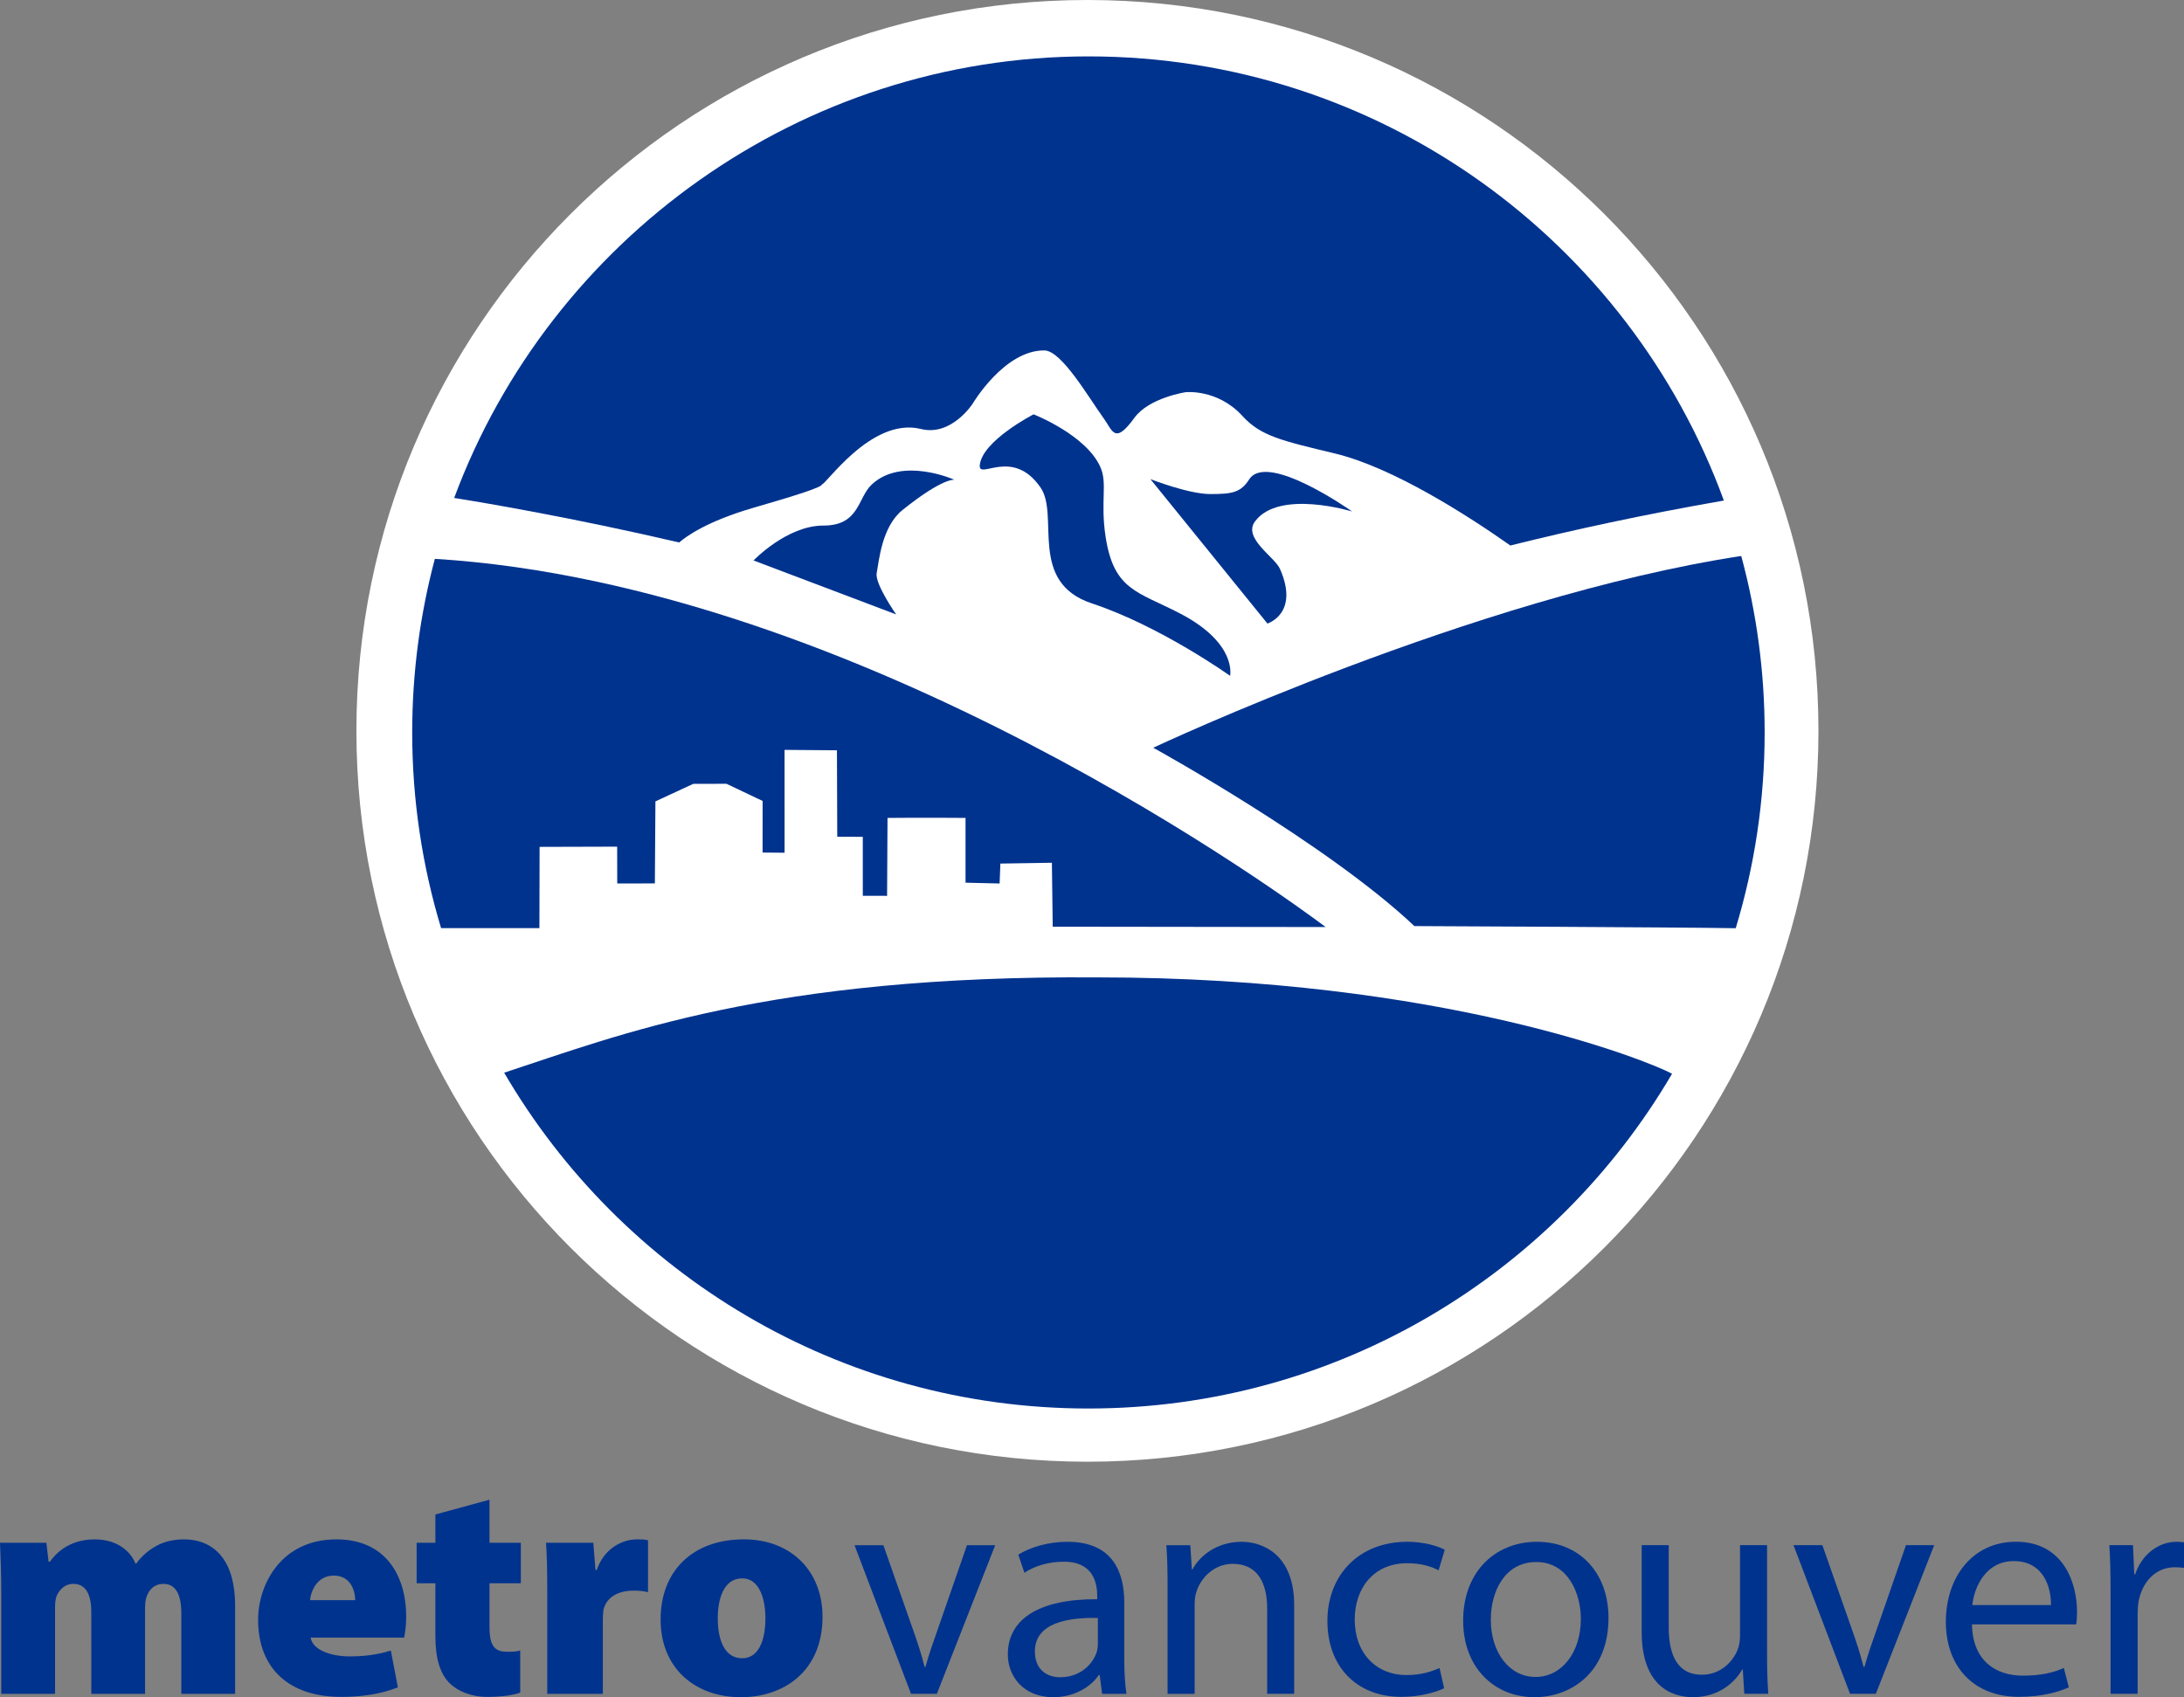 <svg viewBox="0 0 218.267 169.658" xmlns="http://www.w3.org/2000/svg" id="a"><rect x="0" y="0" width="218.267" height="169.658" fill="#808080" stroke="none"/><path fill="#00338e" d="m.125,159.374c0-2.025-.061-3.743-.125-5.153l4.635-.002.219,1.899h.125c.55-.767,1.87-2.237,4.48-2.237,1.937,0,3.443.89,4.085,2.423h.064c.581-.799,1.29-1.383,2.087-1.81.768-.402,1.656-.613,2.673-.613,3.252,0,5.128,2.364,5.128,6.57v8.872h-5.375v-8.044c0-1.873-.554-2.95-1.785-2.95-.888,0-1.44.552-1.685,1.29-.123.307-.154.768-.154,1.106v8.598h-5.373l-.002-8.198c0-1.69-.522-2.796-1.783-2.796-.981,0-1.472.738-1.69,1.229-.12.368-.148.77-.148,1.138v8.627H.125v-9.95Z"></path><path fill="#00338e" d="m35.498,159.958c0-.859-.4-2.457-2.148-2.457-1.628,0-2.276,1.505-2.367,2.457h4.515Zm-4.452,3.743c.184,1.198,1.935,1.875,3.899,1.875,1.413,0,2.764-.154,4.115-.583l.704,3.683c-1.808.709-3.775.952-5.648.952-5.309,0-8.321-2.914-8.321-7.704,0-3.502,2.271-8.044,7.828-8.044,4.885,0,6.972,3.589,6.972,7.733,0,.894-.12,1.721-.213,2.087h-9.336Z"></path><path fill="#00338e" d="m48.918,149.915l.002,4.301h3.132v4.051l-3.132.003v4.329c0,1.78.397,2.516,1.749,2.516.643,0,.856,0,1.322-.123v4.204c-.647.254-1.874.432-3.289.432-1.626,0-2.977-.584-3.777-1.379-.92-.922-1.413-2.4-1.413-4.701v-5.278h-1.874v-4.054h1.874v-2.825l5.406-1.476Z"></path><path fill="#00338e" d="m54.692,159.311c-.002-2.396-.031-3.838-.125-5.094h4.726l.22,2.728h.119c.799-2.301,2.705-3.066,4.024-3.066.491,0,.709,0,1.106.088v5.189c-.397-.093-.831-.152-1.413-.152-1.624,0-2.729.675-3.039,1.905-.029.243-.063.584-.063.954l.002,7.46h-5.557s0-10.012,0-10.012Z"></path><path fill="#00338e" d="m74.189,165.763c1.506,0,2.305-1.569,2.305-3.993,0-2.091-.677-3.993-2.305-3.993-1.839,0-2.454,1.994-2.454,3.993,0,2.271.736,3.993,2.425,3.993h.029Zm-.152,3.895c-4.515,0-8.017-2.855-8.017-7.765,0-4.823,3.163-8.014,8.323-8.014,4.731,0,7.86,3.19,7.86,7.73,0,5.501-3.928,8.049-8.135,8.049h-.032Z"></path><path fill="#00338e" d="m88.283,154.462l2.919,8.319c.493,1.383.893,2.607,1.198,3.838h.093c.336-1.231.765-2.454,1.256-3.838l2.889-8.319h2.822l-5.832,14.857h-2.582l-5.648-14.857h2.885Z"></path><path fill="#00338e" d="m109.717,161.737c-2.945-.063-6.292.459-6.292,3.347,0,1.781,1.167,2.578,2.516,2.578,1.965,0,3.225-1.232,3.654-2.487.091-.28.123-.586.123-.859v-2.579h0Zm2.641,4.024c0,1.286.061,2.545.218,3.561h-2.43l-.243-1.874h-.092c-.799,1.165-2.425,2.21-4.545,2.21-3.008,0-4.544-2.119-4.544-4.272,0-3.59,3.192-5.555,8.934-5.523v-.31c0-1.226-.336-3.467-3.379-3.438-1.413,0-2.852.397-3.896,1.103l-.616-1.81c1.232-.767,3.039-1.286,4.915-1.286,4.574,0,5.68,3.096,5.68,6.077v5.56h-.002Z"></path><path fill="#00338e" d="m116.687,158.48c0-1.567-.03-2.795-.123-4.019h2.396l.154,2.421h.059c.74-1.379,2.459-2.76,4.917-2.76,2.055,0,5.248,1.225,5.248,6.324v8.872h-2.7v-8.568c0-2.394-.89-4.424-3.438-4.424-1.751,0-3.132,1.26-3.625,2.77-.123.334-.184.825-.184,1.255v8.969h-2.705v-10.841h0Z"></path><path fill="#00338e" d="m144.327,168.765c-.709.339-2.276.859-4.27.859-4.485,0-7.398-3.035-7.398-7.583,0-4.576,3.129-7.921,7.982-7.921,1.597,0,3.006.4,3.747.797l-.616,2.057c-.645-.338-1.657-.71-3.131-.71-3.411,0-5.251,2.555-5.251,5.624,0,3.436,2.212,5.557,5.157,5.557,1.535,0,2.548-.368,3.318-.706l.462,2.026Z"></path><path fill="#00338e" d="m153.473,167.632c2.579,0,4.518-2.422,4.516-5.807,0-2.517-1.263-5.68-4.455-5.68-3.161,0-4.545,2.95-4.545,5.772,0,3.253,1.847,5.714,4.456,5.714h.028Zm-.119,2.024c-3.996,0-7.127-2.946-7.127-7.645,0-4.976,3.286-7.889,7.369-7.889,4.267,0,7.156,3.098,7.156,7.611,0,5.528-3.838,7.924-7.369,7.924h-.029Z"></path><path fill="#00338e" d="m176.598,165.234c0,1.565.032,2.918.123,4.085h-2.396l-.152-2.427h-.061c-.675,1.197-2.273,2.764-4.912,2.764-2.337,0-5.13-1.317-5.13-6.511v-8.687h2.7v8.196c0,2.825.894,4.758,3.318,4.758,1.815,0,3.07-1.256,3.563-2.487.152-.368.245-.859.245-1.383v-9.085h2.702v10.776Z"></path><path fill="#00338e" d="m182.126,154.458l2.918,8.319c.491,1.383.888,2.609,1.199,3.841h.091c.336-1.232.768-2.457,1.258-3.841l2.889-8.319h2.821l-5.832,14.86h-2.579l-5.651-14.86h2.887Z"></path><path fill="#00338e" d="m204.971,160.445c.027-1.722-.706-4.393-3.719-4.393-2.762,0-3.927,2.517-4.143,4.393h7.862Zm-7.894,1.934c.061,3.625,2.367,5.124,5.071,5.124,1.933,0,3.132-.334,4.112-.767l.494,1.936c-.952.427-2.612.949-4.976.949-4.547.003-7.311-3.035-7.311-7.492,0-4.48,2.671-8.011,7.002-8.011,4.852,0,6.108,4.265,6.108,6.999,0,.55-.029.952-.087,1.259l-10.414.003Z"></path><path fill="#00338e" d="m210.928,159.093c0-1.751-.032-3.257-.123-4.635h2.364l.125,2.91h.092c.674-1.992,2.332-3.249,4.147-3.249.273,0,.491.027.733.058v2.553c-.275-.035-.554-.064-.919-.064-1.903,0-3.257,1.447-3.623,3.439-.063.397-.092.829-.092,1.26v7.953h-2.703v-10.224h0Z"></path><path fill="#fff" d="m181.734,73.052c.003,40.356-32.704,73.063-73.056,73.066-40.351,0-73.058-32.705-73.059-73.06C35.619,32.709,68.323,0,108.672,0c40.354,0,73.06,32.704,73.062,73.052Z"></path><path fill="#00338e" d="m108.775,140.799c24.879,0,46.598-13.451,58.33-33.464-2.225-1.222-22.874-9.634-57.355-9.632-32.979-.239-47.885,5.778-59.366,9.525,11.72,20.074,33.472,33.573,58.391,33.571Z"></path><path fill="#00338e" d="m82.115,48.42c.256.29,4.91-6.783,9.922-5.537,3.067.758,5.171-2.532,5.171-2.532,0,0,3.164-5.36,7.169-5.321,1.719.019,4.401,4.677,5.931,6.798.878,1.186,1.07,2.691,3.064-.062,1.465-2.013,5.122-2.561,5.122-2.561,0,0,3.197-.346,5.678,2.381,1.831,2.009,3.919,2.465,9.217,3.739,5.869,1.412,13.369,6.258,17.554,9.205,6.313-1.577,13.39-3.108,21.339-4.495-9.458-25.913-34.323-44.4-63.508-44.398-28.703,0-53.765,18.233-63.384,44.139,2.965.472,11.764,1.951,22.486,4.451.724-.632,2.802-2.121,7.405-3.464,4.32-1.244,7.033-2.122,6.835-2.343Z"></path><path fill="#00338e" d="m174.037,55.641c-.013-.016-.026-.048-.038-.061-26.704,4.087-58.745,19.166-58.745,19.166,0,0,17.31,9.53,26.099,17.828,0,0,26.706.117,32.114.213,1.877-6.196,2.891-12.764,2.891-19.574,0-6.081-.812-11.967-2.322-17.572Z"></path><path fill="#00338e" d="m103.294,41.418s5.291,2.063,6.695,5.313c.7,1.629-.029,3.387.498,6.885.817,5.422,3.217,5.502,7.467,7.72,5.727,2.99,4.978,6.22,4.978,6.22,0,0-6.972-4.977-13.802-7.233-6.43-2.131-3.214-8.799-5.139-11.588-2.799-4.061-6.216-.701-6.073-2.235.234-2.438,5.377-5.082,5.377-5.082Z"></path><path fill="#00338e" d="m75.306,56.027s3.33-3.489,6.974-3.489,3.411-2.779,4.853-4.116c3.037-2.816,8.251-.461,8.251-.461,0,0-1.129-.236-5.173,3.009-2.078,1.664-2.351,5.025-2.595,6.315-.201,1.083,1.946,4.134,1.946,4.134l-14.255-5.394Z"></path><path fill="#00338e" d="m114.969,47.894s3.809,1.493,5.974,1.493,3.042-.129,3.899-1.464c1.798-2.819,10.292,3.209,10.292,3.209,0,0-7.317-2.254-9.713.994-1.229,1.665,1.961,3.542,2.492,4.73,1.986,4.48-1.248,5.475-1.248,5.475l-11.697-14.438Z"></path><path fill="#00338e" d="m53.908,92.778l.019-8.122,7.752-.022.008,3.682,3.76-.008.056-8.2,3.777-1.75,3.324-.009,3.612,1.716-.004,5.158,2.199.019-.003-10.283,5.236.042.031,8.639,2.551.012.002,5.893,2.428.006s.034-7.241.042-7.788c3.239-.04,7.797-.002,7.797-.002v6.474l3.406.082.076-1.992,5.149-.082.082,6.392,27.276.034c-3.189-2.4-46.17-34.172-89.025-36.806-1.468,5.53-2.263,11.344-2.263,17.356,0,6.803,1.017,13.367,2.887,19.559h9.824Z"></path></svg>